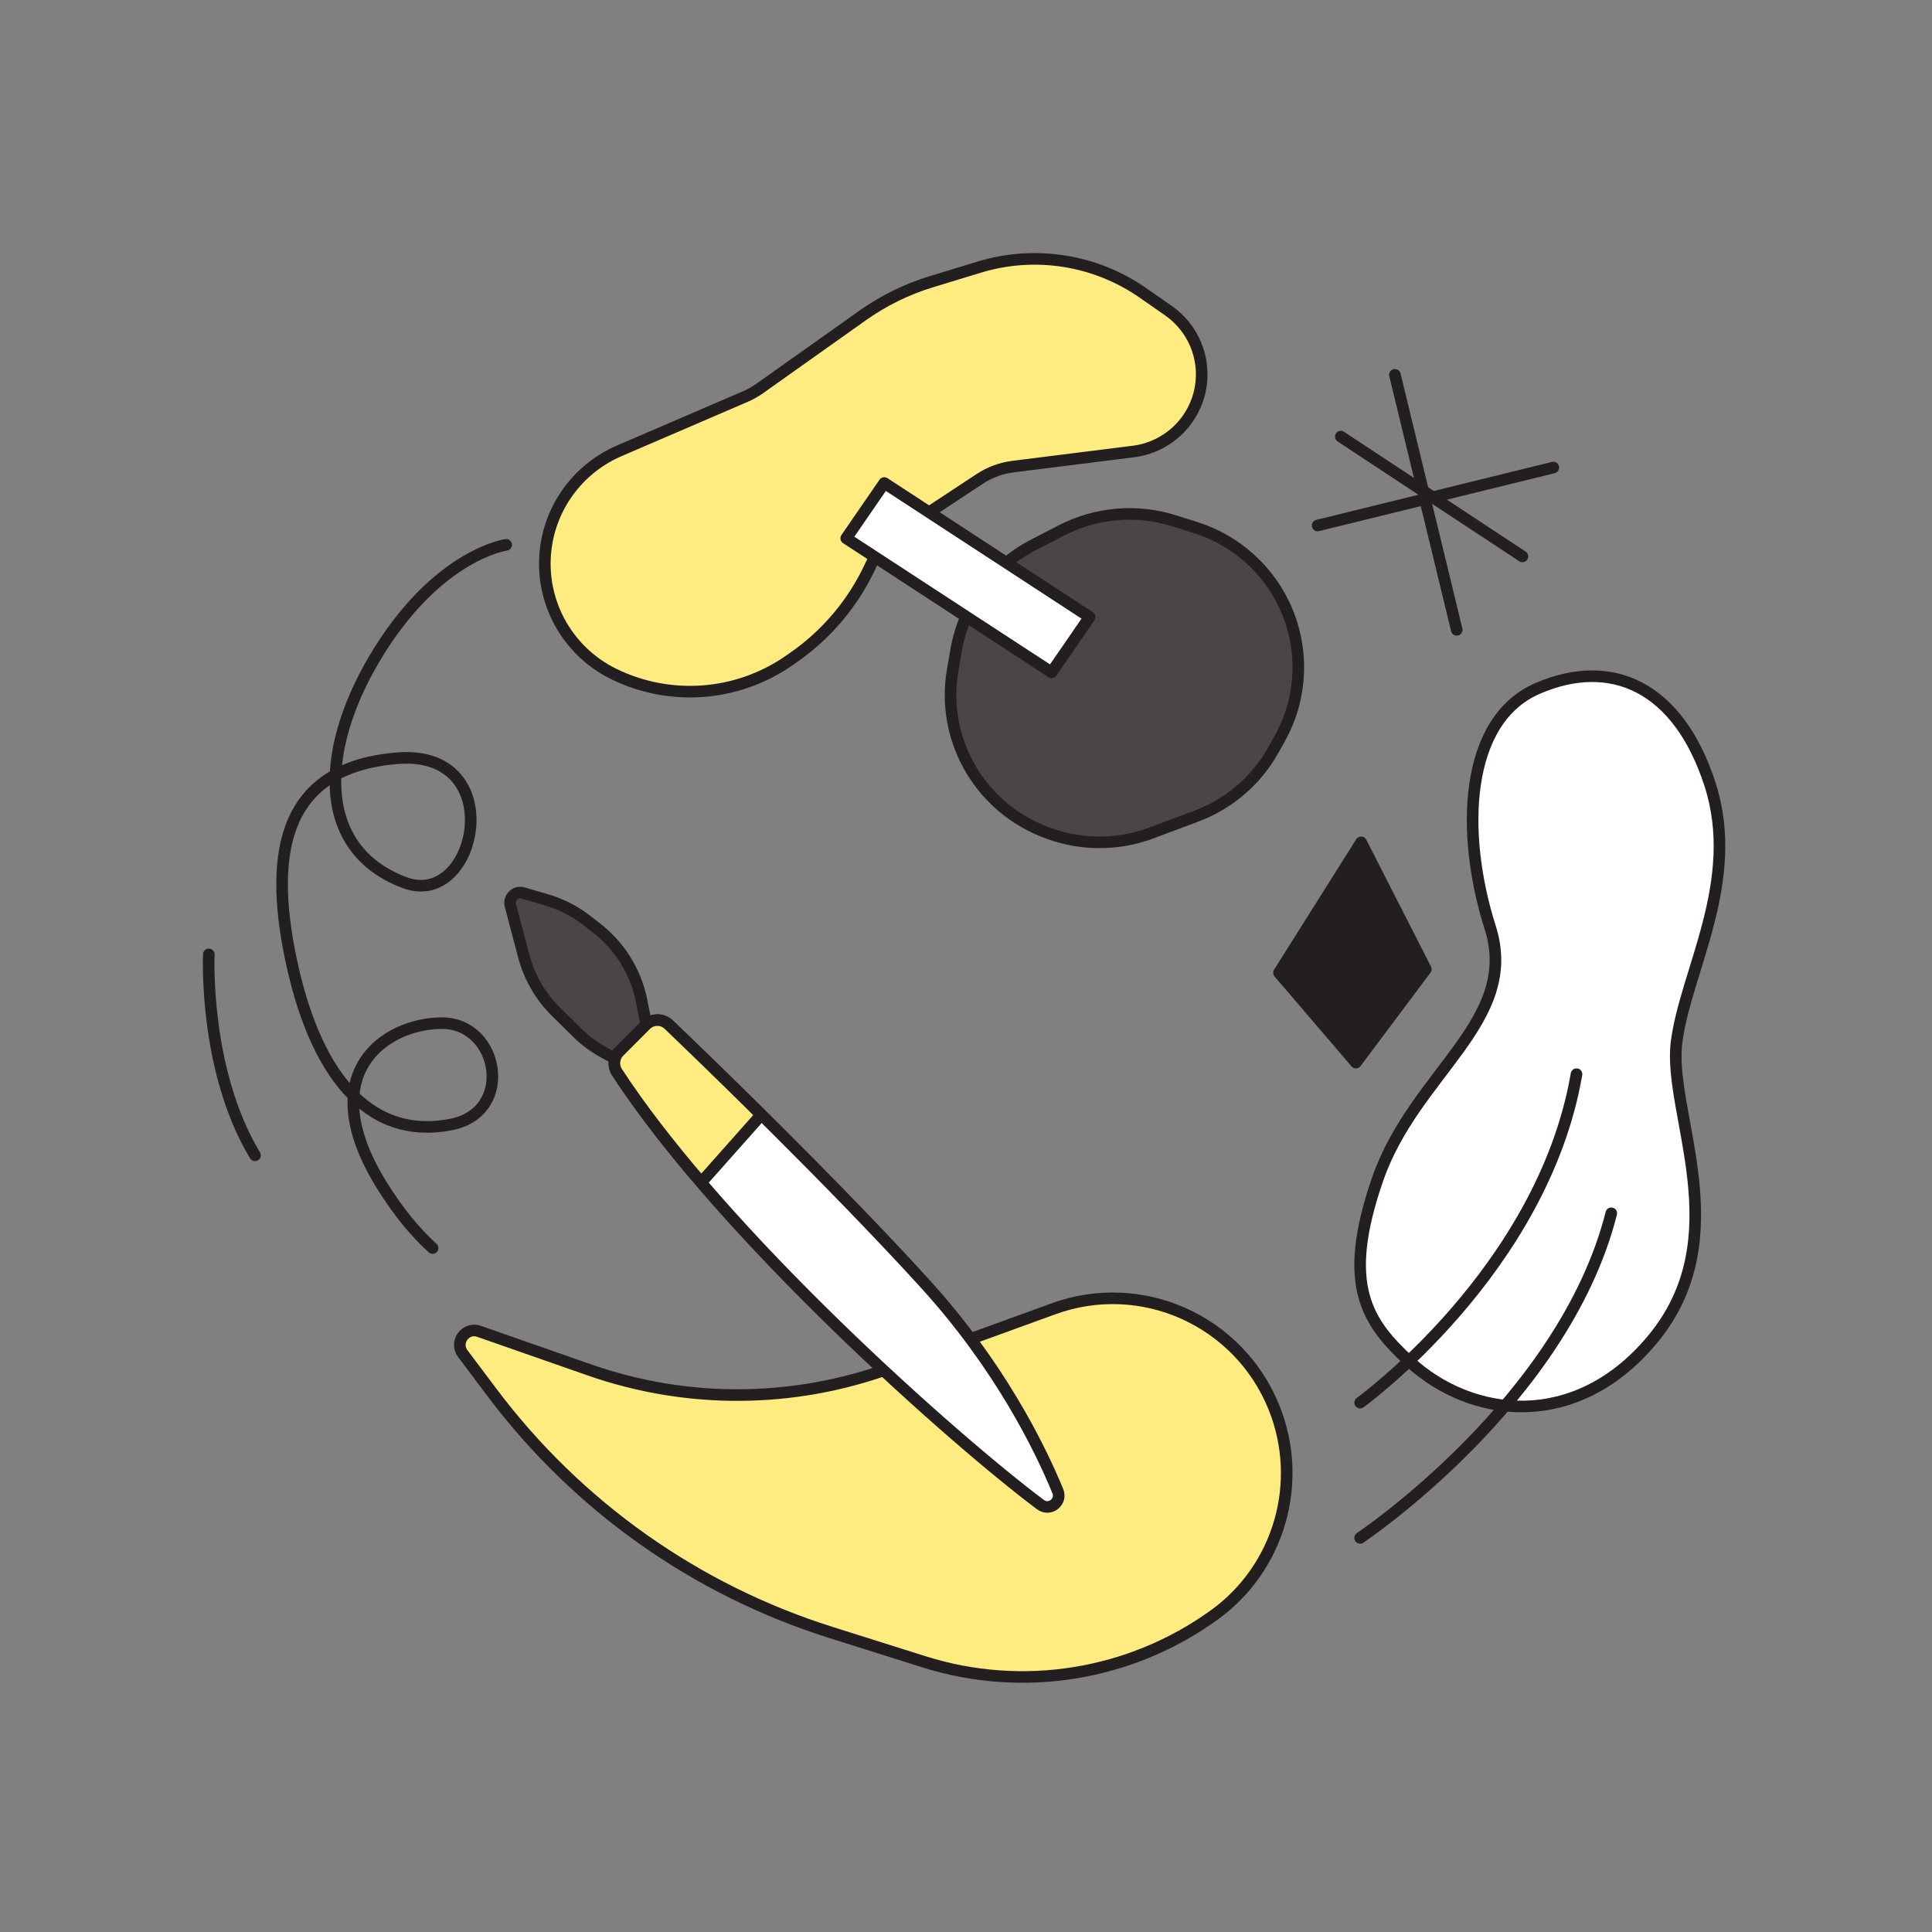 <svg width="500" height="500" viewBox="0 0 500 500" fill="none" xmlns="http://www.w3.org/2000/svg">
<rect x="0" y="0" width="500" height="500" fill="#808080" stroke="none"/>
<path d="M168 268.998L166.059 259.109C164.596 251.652 160.506 244.98 154.548 240.311L151.952 238.279C148.821 235.827 145.255 233.995 141.445 232.883L135.368 231.109C133.403 230.532 131.567 232.339 132.091 234.33L135.535 247.396C136.977 252.87 139.857 257.854 143.869 261.819L149.28 267.166C151.396 269.26 153.8 271.042 156.416 272.452L166.684 278L168 268.998Z" fill="#4A4647" stroke="#231F20" stroke-width="3" stroke-miterlimit="10" stroke-linecap="round" stroke-linejoin="round"/>
<path d="M119.768 350.319L127.362 360.418C149.416 389.752 180.034 411.437 214.948 422.448L239.119 430.073C264.656 438.127 292.474 433.646 314.223 417.971C331.113 405.799 337.511 383.585 329.695 364.23C320.604 341.716 295.426 330.444 272.681 338.704L230.329 354.086C205.249 363.198 177.814 363.363 152.623 354.561L123.95 344.541C120.484 343.335 117.556 347.378 119.768 350.319Z" fill="#FFEC80" stroke="#231F20" stroke-width="3" stroke-miterlimit="10" stroke-linecap="round" stroke-linejoin="round"/>
<path d="M331 251.743L350.906 275L369 250.832L352.259 218L331 251.743Z" fill="#231F20" stroke="#231F20" stroke-width="3" stroke-miterlimit="10" stroke-linecap="round" stroke-linejoin="round"/>
<path d="M364.736 352.329C380.71 367.081 407.659 370.506 427.513 346.827C449.803 320.245 431.608 288.161 433.882 269.828C436.156 251.495 450.712 228.12 442.525 202.909C434.338 177.699 417.052 169.91 397.944 178.159C378.836 186.408 377.927 215.74 385.661 240.035C393.396 264.33 366.101 277.617 356.549 305.118C346.997 332.62 353.819 342.244 364.736 352.329Z" fill="white" stroke="#231F20" stroke-width="3" stroke-miterlimit="10" stroke-linecap="round" stroke-linejoin="round"/>
<path d="M352 398C352 398 404.641 362.848 417 314" stroke="#231F20" stroke-width="3" stroke-miterlimit="10" stroke-linecap="round" stroke-linejoin="round"/>
<path d="M352 363C352 363 399.206 328.909 408 278" stroke="#231F20" stroke-width="3" stroke-miterlimit="10" stroke-linecap="round" stroke-linejoin="round"/>
<path d="M377 163L361 97" stroke="#231F20" stroke-width="3" stroke-miterlimit="10" stroke-linecap="round" stroke-linejoin="round"/>
<path d="M402 121L341 136" stroke="#231F20" stroke-width="3" stroke-miterlimit="10" stroke-linecap="round" stroke-linejoin="round"/>
<path d="M347 113L394 144" stroke="#231F20" stroke-width="3" stroke-miterlimit="10" stroke-linecap="round" stroke-linejoin="round"/>
<path d="M331.06 154.016C326.304 145.65 318.537 139.39 309.321 136.497L303.804 134.762C294.169 131.735 283.719 132.635 274.751 137.254L267.51 140.985C256.887 146.46 249.457 156.569 247.441 168.295L246.548 173.487C243.566 190.842 252.975 207.965 269.279 214.834L269.649 214.99C278.675 218.795 288.825 218.999 297.999 215.566L309.605 211.221C318.084 208.047 325.156 201.975 329.546 194.091L331.217 191.088C337.651 179.55 337.589 165.509 331.06 154.016Z" fill="#4A4647" stroke="#231F20" stroke-width="3" stroke-miterlimit="10" stroke-linecap="round" stroke-linejoin="round"/>
<path d="M232.634 137.724L253.563 123.938C256.155 122.23 259.104 121.141 262.188 120.754L293.31 116.848C302.176 115.734 309.258 108.958 310.724 100.183C312.006 92.534 308.758 84.827 302.373 80.383L295.808 75.808C283.464 67.204 267.823 64.742 253.411 69.137L241.026 72.913C234.678 74.846 228.686 77.79 223.28 81.622L196.614 100.538C195.455 101.361 194.214 102.059 192.908 102.621L160.283 116.668C150.224 120.998 143.094 130.156 141.39 140.933C139.211 154.723 146.313 168.322 158.907 174.462C173.487 181.573 190.79 180.252 204.113 171.021L205.28 170.214C214.028 164.15 220.974 155.853 225.385 146.189C226.954 142.744 229.464 139.812 232.634 137.724Z" fill="#FFEC80" stroke="#231F20" stroke-width="3" stroke-miterlimit="10" stroke-linecap="round" stroke-linejoin="round"/>
<path d="M131 141C131 141 113.967 143.3 98.311 168.152C82.655 193.004 81.277 219.694 104.757 228.438C123.49 235.414 131.92 193.923 102.913 196.223C73.907 198.524 69.305 219.694 75.289 248.227C81.273 276.76 94.537 295.337 116.722 291.024C133.297 287.805 129.152 264.792 114.42 264.792C99.688 264.792 80.811 277.679 98.769 306.67C103.256 313.918 107.747 319.182 111.954 323" stroke="#231F20" stroke-width="3" stroke-miterlimit="10" stroke-linecap="round" stroke-linejoin="round"/>
<path d="M54.041 247C54.041 247 52.66 276.912 66 299" stroke="#231F20" stroke-width="3" stroke-miterlimit="10" stroke-linecap="round" stroke-linejoin="round"/>
<path d="M160.243 272.211L167.188 265.25C168.82 263.614 171.46 263.578 173.133 265.177C183.035 274.644 215.342 305.799 239.353 332.157C258.522 353.198 268.951 374.243 273.761 385.894C274.908 388.667 271.68 391.19 269.281 389.399C247.04 372.763 187.274 319.81 159.701 277.572C158.591 275.875 158.819 273.642 160.243 272.211Z" fill="white" stroke="#231F20" stroke-width="3" stroke-miterlimit="10" stroke-linecap="round" stroke-linejoin="round"/>
<path d="M228.851 125L219 139.311L272.149 174L282 159.689L228.851 125Z" fill="white" stroke="#231F20" stroke-width="3" stroke-miterlimit="10" stroke-linecap="round" stroke-linejoin="round"/>
<path d="M197 288.518C186.364 277.977 177.45 269.394 173.031 265.17C171.37 263.582 168.754 263.614 167.13 265.243L160.236 272.157C158.819 273.578 158.596 275.8 159.694 277.482C165.672 286.641 173.173 296.308 181.476 306L197 288.518Z" fill="#FFEC80" stroke="#231F20" stroke-width="3" stroke-miterlimit="10" stroke-linecap="round" stroke-linejoin="round"/>
</svg>
